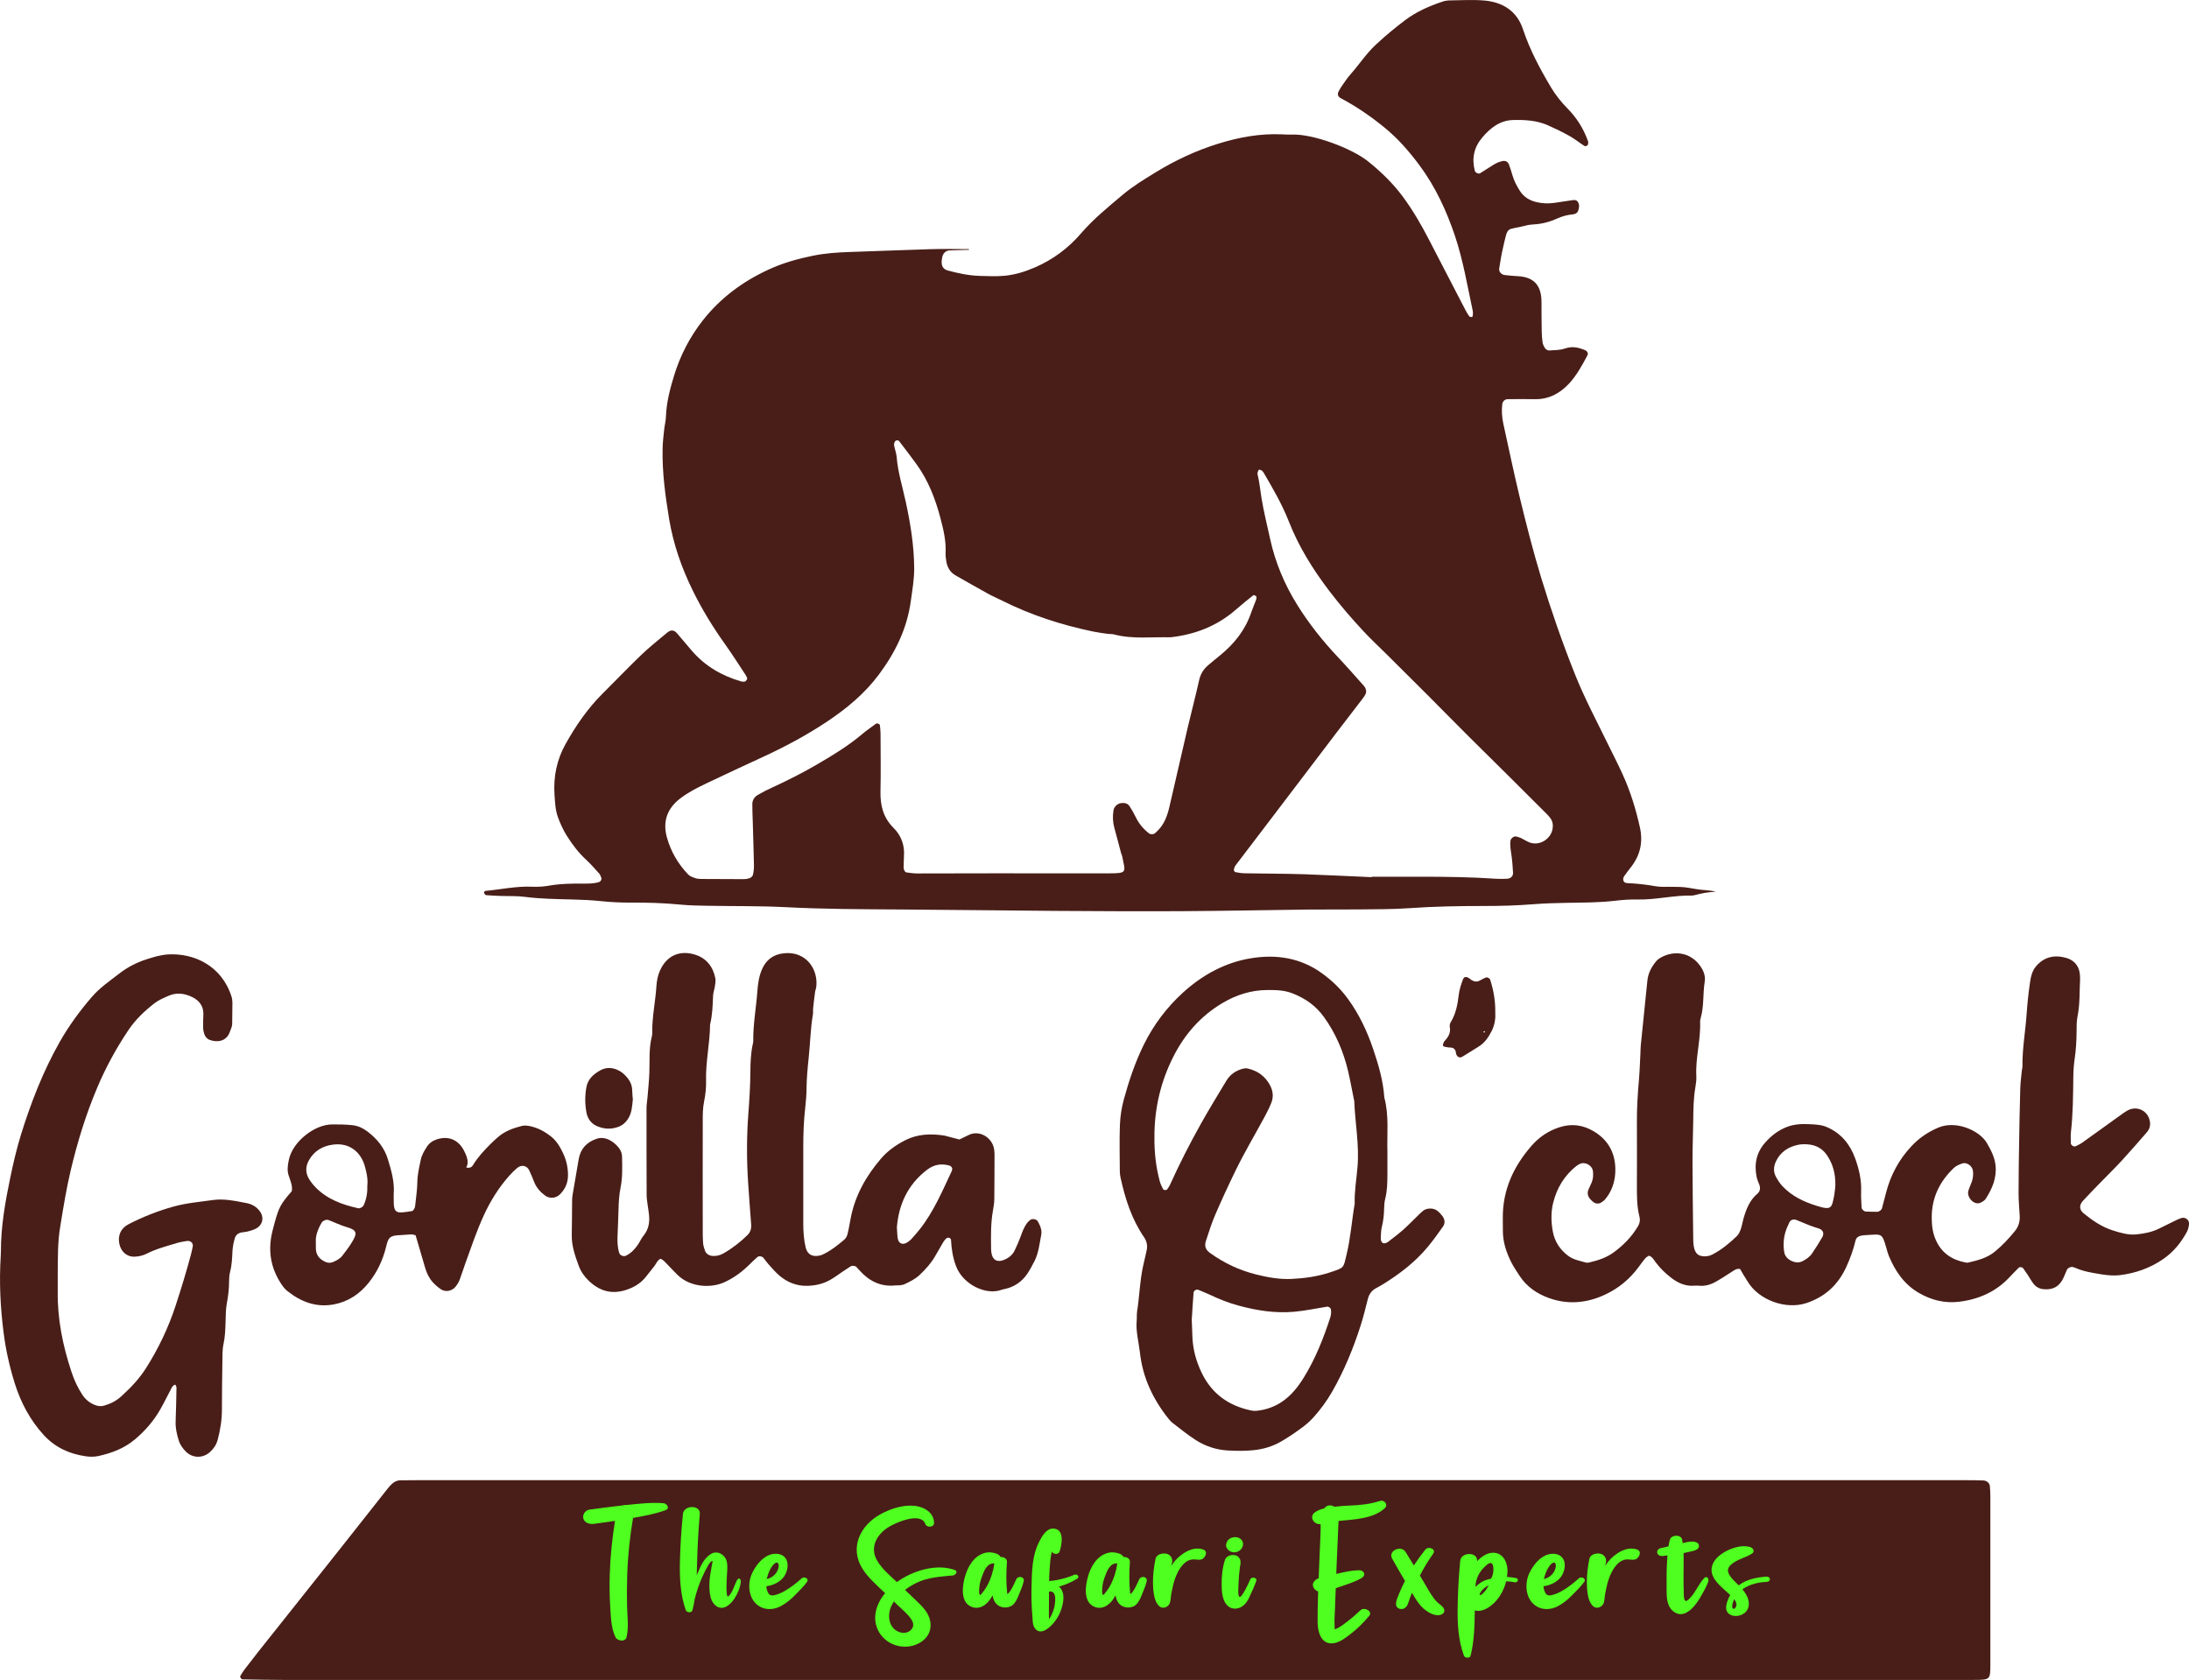 <svg xmlns="http://www.w3.org/2000/svg" id="Layer_1" width="388.24" height="298" viewBox="0 0 388.24 298"><path d="m171.85,44.32c-1.14.03-2.28.05-3.42.1-.71.03-1.18.5-1.33,1.26-.04.19-.06.38-.08.57-.08.93.26,1.51,1.1,1.74,1.84.49,3.71.89,5.62.95,1.43.04,2.87.11,4.29-.01,1.9-.16,3.73-.72,5.49-1.48,3.21-1.38,5.96-3.43,8.21-6.05,2.19-2.55,4.78-4.64,7.32-6.79,1.8-1.53,3.86-2.78,5.89-4.03,3.5-2.14,7.21-3.88,11.15-5.1,3.67-1.14,7.39-1.82,11.25-1.65.57.02,1.14.07,1.71.04,3.87-.16,10.75,2.48,13.56,4.73,2.31,1.85,4.43,3.9,6.2,6.29,1.76,2.38,3.24,4.93,4.6,7.56,2.15,4.14,4.29,8.29,6.44,12.43.22.42.45.84.73,1.22.08.12.33.13.51.15l.12-.24c.02-.28.06-.58,0-.85-.96-4.46-1.7-8.97-3.16-13.32-1.5-4.45-3.45-8.68-6.25-12.46-1.87-2.53-3.92-4.89-6.4-6.88-2.38-1.92-4.88-3.65-7.59-5.07-.52-.27-.65-.73-.4-1.19.14-.25.26-.51.42-.75.55-.78,1.06-1.59,1.69-2.3,1.52-1.71,2.76-3.63,4.44-5.21,1.67-1.57,3.43-3.02,5.25-4.4,2-1.51,4.27-2.5,6.62-3.29.44-.15.93-.22,1.4-.22,2-.02,4.01-.15,6,.02,3.29.28,5.81,1.85,6.89,5.11,1.21,3.65,3,6.99,4.95,10.27.83,1.4,1.84,2.65,2.98,3.81,1.55,1.58,2.73,3.42,3.5,5.5.07.18.15.36.14.54,0,.17-.06.4-.18.5-.11.09-.38.14-.5.07-.88-.57-1.7-1.24-2.61-1.75-1.24-.7-2.53-1.32-3.83-1.9-1.96-.88-4.06-1-6.16-.95-2.39.05-4.09,1.41-5.54,3.13-1.45,1.72-1.87,3.7-1.29,5.89.08.31.66.6.92.43.73-.45,1.44-.91,2.16-1.37.56-.36,1.14-.67,1.82-.8.5-.1.95.09,1.14.59.23.62.44,1.26.62,1.9.29,1.02.77,1.93,1.34,2.82.73,1.12,1.76,1.71,3.01,1.99,1.03.23,2.08.27,3.13.11l2.82-.42c.47-.07,1-.22,1.31.25.33.51.23,1.1.03,1.64-.06.16-.22.31-.37.41-.16.09-.36.14-.54.16-.96.09-1.86.33-2.75.73-1.31.59-2.68.97-4.13,1.05-.47.03-.96.08-1.41.2-3.7.96-3.15-.14-4.11,3.97-.28,1.2-.48,2.43-.67,3.65-.09.58.37,1.1.99,1.17.76.09,1.51.16,2.27.2,2.87.13,4.24,1.61,4.24,4.6,0,1.72.01,3.43.04,5.15.01.67.05,1.34.15,1.99.06.36.22.73.44,1.03.15.21.46.42.69.41.94-.06,1.94-.04,2.81-.34,1.29-.46,2.42-.21,3.59.28.4.17.61.57.43.91-.93,1.78-1.91,3.55-3.26,5.02-1.59,1.72-3.58,2.81-6.04,2.77-1.62-.03-3.24-.02-4.86,0-.49,0-.89.41-.95.89-.13,1.15-.06,2.28.18,3.41.94,4.27,1.83,8.56,2.85,12.81,1.18,4.9,2.42,9.79,3.89,14.62,1.75,5.74,3.72,11.4,5.94,16.98,1.69,4.26,3.84,8.29,5.84,12.39.88,1.8,1.8,3.58,2.63,5.4,1.39,3.04,2.37,6.22,3.09,9.49.57,2.58.05,4.91-1.57,6.99-.41.53-.82,1.05-1.2,1.6-.41.58-.17,1.23.47,1.26,1.71.07,3.41.26,5.1.56.93.17,1.9.07,2.85.1.76.02,1.53,0,2.28.08.95.1,1.88.33,2.82.43.9.1,1.81.12,2.72.35-.65.07-1.31.1-1.95.21-.66.11-1.3.29-1.95.44-.09.02-.19.04-.28.04-3.25-.08-6.43.77-9.68.7-1.33-.03-2.67.06-3.99.22-2.85.34-5.7.32-8.56.37-2,.04-4,.09-5.99.25-2.85.23-5.71.31-8.57.31-4.48,0-8.95.07-13.43.39-2.94.21-5.9.18-8.86.22-2.95.03-5.91,0-8.86.02-7.53.09-15.05.25-22.58.29s-15.06,0-22.58-.05c-9.15-.06-18.3-.2-27.44-.25-6.77-.04-13.53-.06-20.29-.41-4.66-.24-9.34-.16-14-.25-1.52-.03-3.05-.05-4.57-.2-3.04-.3-6.09-.38-9.14-.36-1.72,0-3.42-.09-5.13-.27-1.61-.17-3.23-.24-4.85-.28-2.86-.08-5.71-.1-8.56-.47-1.41-.19-2.85-.11-4.28-.16-.86-.03-1.71-.07-2.56-.14-.13,0-.28-.2-.35-.34-.09-.19.03-.4.26-.42,2.74-.26,5.45-.86,8.23-.74.95.04,1.92,0,2.85-.16,2.08-.38,4.17-.41,6.26-.39.95,0,1.9.02,2.82-.3.22-.07.45-.48.36-.69-.11-.26-.18-.56-.36-.76-.76-.85-1.51-1.72-2.35-2.49-1.35-1.24-2.43-2.68-3.4-4.21-.66-1.05-1.17-2.17-1.6-3.34-.47-1.29-.5-2.61-.6-3.94-.22-3.21.39-6.23,1.98-9.07,1.83-3.26,3.92-6.3,6.58-8.94,2.3-2.28,4.53-4.63,6.87-6.87,1.44-1.38,3.02-2.62,4.55-3.91.65-.55,1.22-.49,1.74.11.87,1.01,1.73,2.03,2.59,3.05,2.37,2.77,5.37,4.51,8.84,5.51.18.05.38.02.56.02.2,0,.54-.46.45-.63-.08-.17-.14-.36-.24-.51-1.21-1.83-2.38-3.68-3.65-5.46-2.16-3.03-4.1-6.19-5.74-9.53-1.99-4.04-3.46-8.25-4.2-12.7-.68-4.14-1.25-8.29-1.16-12.5.02-1.14.16-2.28.28-3.41.08-.76.29-1.51.31-2.26.09-2.5.72-4.92,1.44-7.27,1.09-3.57,2.79-6.87,5.12-9.83,3.13-3.97,7.06-6.88,11.64-8.99,2.53-1.17,5.16-1.91,7.88-2.46,2.16-.44,4.33-.59,6.52-.66,4.76-.15,9.52-.36,14.28-.5,2.28-.07,4.57-.01,6.86-.01v.14Zm7.99,110.6h0c5.62,0,11.24,0,16.87,0,3.33,0,2.88-.2,2.31-3.07-.04-.18-.14-.35-.19-.54-.39-1.47-.77-2.94-1.18-4.41-.29-1.03-.33-2.06-.17-3.11.1-.65.65-1.22,1.32-1.32.6-.09,1.17,0,1.53.53.41.63.8,1.3,1.12,1.98.55,1.14,1.34,2.07,2.33,2.85.26.21.82.2,1.06-.02.14-.13.28-.26.42-.39,1.22-1.17,1.77-2.68,2.14-4.28,1.07-4.63,2.13-9.27,3.21-13.9.67-2.87,1.43-5.71,2.07-8.59.24-1.08.76-1.93,1.58-2.63.72-.62,1.46-1.22,2.2-1.82,2.48-2.04,4.41-4.47,5.45-7.54.24-.72.55-1.42.82-2.13.07-.17.11-.36.13-.55l-.08-.24c-.15-.08-.41-.22-.48-.16-1.04.83-2.08,1.66-3.08,2.54-3.34,2.93-7.27,4.45-11.65,4.93-3.32-.09-6.67.36-9.95-.5-.36-.1-.76-.06-1.14-.11-.85-.12-1.7-.23-2.54-.4-5.62-1.16-11.04-2.91-16.18-5.48-.85-.43-1.73-.8-2.56-1.26-1.92-1.06-3.82-2.14-5.72-3.23-.98-.56-1.49-1.45-1.65-2.54-.07-.47-.15-.95-.12-1.42.11-2.12-.38-4.17-.91-6.18-.9-3.42-2.16-6.71-4.26-9.6-1-1.39-2.05-2.74-3.09-4.1-.08-.11-.36-.14-.51-.09-.14.05-.27.24-.32.39-.06.17-.07.38-.03.56.13.65.38,1.29.44,1.94.22,2.77,1.06,5.41,1.64,8.1.82,3.82,1.44,7.67,1.47,11.6.02,2.02-.34,3.98-.61,5.96-.67,4.85-2.75,9.07-5.64,12.95-2.53,3.41-5.76,6.07-9.26,8.4-3.57,2.38-7.35,4.4-11.25,6.2-3.37,1.55-6.74,3.13-10.09,4.72-1.63.78-3.24,1.59-4.69,2.71-2.29,1.78-3.08,4.07-2.33,6.83.69,2.52,1.98,4.74,3.79,6.63.31.32.81.49,1.24.64.35.12.75.15,1.13.15,2.48.02,4.95.03,7.43.03.37,0,.77-.05,1.12-.19.23-.09.5-.34.56-.57.13-.55.19-1.13.18-1.69-.05-2.57-.14-5.14-.21-7.71-.03-1.05-.09-2.09-.08-3.14,0-.72.38-1.29.98-1.64.82-.48,1.67-.92,2.54-1.31,2.77-1.27,5.49-2.65,8.12-4.19,2.72-1.59,5.4-3.22,7.81-5.26.79-.67,1.66-1.26,2.5-1.88.19-.14.66.06.68.28.04.47.11.95.11,1.42.01,3.43.07,6.86-.01,10.29-.05,2.49.47,4.66,2.32,6.5,1.32,1.31,1.98,3.01,1.85,4.94-.04.66-.05,1.33-.06,2,0,.19.02.39.09.56.08.16.23.37.38.39.65.1,1.32.19,1.98.19,5.69-.02,11.4-.03,17.12-.03Zm63.45.68v-.08h8.86c4.38,0,8.76.06,13.13.36.66.05,1.33.03,2,0,.65-.02,1.11-.46,1.07-1.08-.06-1.04-.13-2.09-.28-3.12-.12-.85-.29-1.68-.17-2.55.06-.44.63-.86,1.05-.74.27.08.55.15.81.27.51.24.99.58,1.52.78,1.75.66,3.79-.57,4.09-2.45.11-.68.01-1.33-.43-1.9-.17-.22-.36-.45-.56-.65-2.22-2.22-4.44-4.44-6.67-6.65-2.43-2.41-4.87-4.81-7.3-7.23-2.36-2.35-4.69-4.73-7.04-7.09-2.42-2.42-4.85-4.84-7.28-7.25-1.42-1.41-2.89-2.77-4.25-4.23-2.14-2.3-4.19-4.68-6.09-7.18-2.9-3.81-5.41-7.84-7.16-12.3-1.19-3.03-2.81-5.82-4.44-8.61-.09-.16-.21-.33-.36-.43-.14-.1-.38-.19-.5-.13-.13.06-.18.31-.24.48l-.02.28c.35,1.38.47,2.8.7,4.2.4,2.44,1,4.84,1.53,7.26.92,4.23,2.58,8.17,4.87,11.82,2.07,3.31,4.5,6.37,7.19,9.21,1.5,1.59,2.94,3.24,4.4,4.87.19.21.39.44.48.7.09.25.14.58.05.82-.12.35-.36.67-.59.97-1.5,1.97-3.02,3.92-4.52,5.89-3.8,5-7.6,10-11.4,15-2.19,2.88-4.39,5.75-6.57,8.63-.17.22-.28.5-.33.77-.02.14.12.43.24.46.55.11,1.12.2,1.68.21,3.52.07,7.05.06,10.57.17,3.97.14,7.96.35,11.96.52Z" fill="#491e18" stroke-width="0"></path><path d="m197.38,298H50.43c-2.47,0-4.95-.06-7.42-.1-.22,0-.49-.42-.39-.59.23-.38.45-.77.72-1.12.81-1.07,1.64-2.13,2.47-3.19,4.7-5.92,9.4-11.83,14.1-17.74,2.96-3.73,5.9-7.48,8.86-11.22.22-.28.46-.55.73-.8.41-.38.89-.64,1.51-.65.95,0,1.91-.02,2.86-.02h275.03c.95,0,1.91.01,2.86.05.61.02,1.11.46,1.16.97.05.61.09,1.22.09,1.82.01,9.93.01,19.85,0,29.78,0,2.79-.02,2.8-2.95,2.81-2.67.01-5.34,0-8.01,0-48.23,0-96.45,0-144.67,0h0Z" fill="#491e18" stroke-width="0"></path><path d="m308.61,225.1c-.46-.09-.79.08-1.11.28-1.04.66-2.07,1.35-3.14,1.96-.92.53-1.92.84-3.01.73-.28-.03-.57-.02-.86,0-1.62.12-2.96-.51-4.2-1.49-.98-.77-1.86-1.63-2.61-2.62-.34-.44-.58-.99-1.21-1.22-.21.14-.49.26-.66.46-.43.51-.81,1.06-1.21,1.59-1.56,2.11-3.54,3.75-5.9,4.85-3.23,1.52-6.62,1.84-10,.61-2.08-.75-3.91-1.98-5.16-3.89-.52-.8-1.06-1.59-1.49-2.43-.91-1.8-1.53-3.69-1.5-5.74.01-.67,0-1.33-.01-2-.08-5.03,1.88-9.27,5.12-12.97,1.33-1.52,2.95-2.62,4.94-3.26,2.17-.7,4.15-.4,6.03.7,2.83,1.66,4.04,4.28,3.85,7.45-.1,1.69-.68,3.36-1.85,4.7-.18.21-.44.36-.67.52-.37.25-.96.22-1.34-.08-.22-.17-.44-.37-.62-.59-.39-.47-.51-1.03-.29-1.6.17-.44.41-.86.59-1.3.26-.63.3-1.29.23-1.97-.11-1.07-1.43-1.8-2.37-1.3-.17.09-.34.17-.49.29-2.21,1.69-3.56,3.98-4.21,6.63-.41,1.67-.36,3.42-.04,5.11.33,1.73,1.26,3.16,2.7,4.24.95.72,2.09.89,3.17,1.21.17.05.38.02.57-.02,1.49-.35,2.95-.81,4.21-1.7,1.8-1.28,3.33-2.84,4.46-4.76.3-.52.4-1.08.25-1.65-.49-1.87-.46-3.77-.46-5.68.01-3.62.02-7.24,0-10.86-.02-2.58.13-5.14.36-7.7.14-1.61.18-3.23.27-4.85.02-.48.02-.95.07-1.43.38-3.79.78-7.58,1.16-11.37.13-1.28.69-2.36,1.48-3.34.23-.29.54-.55.87-.73,2.33-1.34,5.32-1.01,7.07,1.54.55.8.91,1.72.75,2.7-.35,2.16-.1,4.39-.73,6.52-.05.18-.09.38-.09.56.14,3.25-.84,6.42-.67,9.68.04.66-.06,1.34-.17,1.99-.34,1.98-.36,3.98-.38,5.98-.03,2.48-.14,4.95-.13,7.43.01,4.48.08,8.95.13,13.43.01.76.03,1.53.36,2.24.21.46.58.75,1.08.85.68.13,1.34.06,1.95-.26,1.62-.84,3.02-1.99,4.33-3.25.33-.32.55-.78.7-1.22.22-.62.32-1.29.5-1.93.48-1.66,1.09-3.24,2.48-4.41.47-.39.54-.98.32-1.58-.17-.45-.37-.89-.47-1.35-.47-2.28-.06-4.35,1.52-6.13,1.09-1.23,2.36-2.21,3.92-2.79,1.27-.48,2.62-.53,3.94-.46,1.03.05,2.07.08,3.07.51,2.54,1.1,4.11,3.05,5.02,5.55.68,1.88,1.14,3.83,1.06,5.87-.04.95.04,1.9.08,2.85.01.32.42.7.77.72.66.03,1.33.04,1.99.04.35,0,.78-.33.86-.63.25-.92.49-1.84.72-2.76.8-3.1,2.27-5.85,4.45-8.19,1.37-1.48,2.98-2.59,4.88-3.38,3.06-1.27,7.24.49,8.57,2.79.72,1.26,1.37,2.5,1.52,3.96.23,2.2-.59,4.11-1.74,5.9-.19.3-.56.52-.89.68-.24.12-.57.16-.82.1-.94-.24-1.63-1.36-1.37-2.21.16-.54.42-1.06.61-1.6.22-.64.29-1.29.19-1.97-.12-.84-1.11-1.55-1.9-1.26-.53.19-1.09.42-1.49.8-2.52,2.41-3.94,5.31-3.91,8.87.01,1.35.16,2.63.72,3.89,1.02,2.31,2.82,3.51,5.21,3.99.18.04.39.07.57.02,1.67-.39,3.33-.81,4.7-1.94,1.33-1.09,2.5-2.34,3.58-3.68.62-.77.88-1.67.82-2.67-.07-1.33-.2-2.66-.2-3.99,0-3.05.05-6.1.1-9.14.05-3.14.11-6.29.2-9.43.03-1.04.17-2.08.27-3.13.03-.28.12-.57.12-.85-.04-3.15.54-6.26.75-9.39.13-1.9.34-3.79.62-5.68.14-.92.38-1.86,1.02-2.63,1.48-1.76,3.39-2.1,5.44-1.49,1.21.36,2.13,1.27,2.32,2.65.05.38.09.76.07,1.14-.12,2.18-.01,4.38-.45,6.55-.19.92-.16,1.89-.17,2.84-.02,1.53-.1,3.04-.32,4.56-.17,1.13-.25,2.27-.26,3.41-.04,3.24-.05,6.48-.42,9.7-.07.66-.03,1.33-.02,2,0,.35.53.69.84.55.42-.2.85-.41,1.23-.68,2.33-1.66,4.64-3.33,6.96-5,.31-.22.62-.44.95-.63,1.73-1.02,3.8.01,4.06,2.02.09.71-.13,1.32-.59,1.84-1.44,1.65-2.87,3.31-4.35,4.92-1.22,1.33-2.52,2.59-3.78,3.89-1.06,1.09-2.13,2.18-3.16,3.3-.72.78-.66,1.61.11,2.23,1.56,1.27,3.21,2.41,5.14,3.02,1.36.43,2.75.86,4.19.72,1.42-.14,2.83-.41,4.13-1.07.93-.47,1.87-.93,2.82-1.39.34-.17.69-.33,1.05-.44.38-.12.75-.04,1.05.24.32.29.35.68.29,1.05s-.15.76-.32,1.09c-1.05,1.96-2.4,3.63-4.26,4.91-2.33,1.6-4.91,2.5-7.68,2.84-1.02.12-2.1.03-3.13-.13-1.59-.26-3.21-.49-4.71-1.15-.17-.08-.36-.12-.54-.18-.27-.07-.85.19-.97.46-.24.52-.43,1.05-.68,1.57-.72,1.47-1.83,2.07-3.48,1.92-.7-.06-1.3-.37-1.73-.89-.42-.51-.72-1.11-1.09-1.66-.26-.39-.53-.78-.81-1.17-.14-.2-.62-.26-.77-.1-.53.54-1.08,1.07-1.59,1.63-2.44,2.65-5.54,4-9.04,4.42-2.53.3-4.91-.3-7.12-1.59-2.6-1.51-4.16-3.84-5.29-6.52-.18-.44-.3-.9-.43-1.36-.8-2.82-.8-2.5-3.59-2.36-.28.01-.57.04-.85.09-.5.09-.92.36-1.04.86-.4,1.68-.98,3.28-1.71,4.84-1.45,3.08-3.73,5.18-7.01,6.27-3.64,1.21-8.48-.51-10.47-3.9-.47-.71-.89-1.45-1.3-2.15Zm16.91-14.85c.03-2.13-.47-3.84-1.52-5.37-.74-1.08-1.8-1.69-3.08-1.85-.65-.08-1.34-.09-1.98.04-1.76.36-3.17,1.27-3.96,2.95-.42.9-.49,1.85.01,2.75.32.57.68,1.15,1.13,1.63,1.67,1.78,3.77,2.78,6.09,3.5,2.68.84,2.66.4,3.12-1.94.11-.65.15-1.32.19-1.71Zm-9.18,10.81c.01.07.02.64.14,1.19.26,1.24,2.04,2.06,3.15,1.5.69-.34,1.32-.76,1.75-1.4.63-.94,1.25-1.89,1.81-2.87.4-.7.13-1.32-.61-1.56-.54-.18-1.08-.33-1.61-.54-.79-.31-1.57-.66-2.36-.97-.48-.2-1.03-.03-1.23.39-.57,1.18-1.09,2.39-1.04,4.26Z" fill="#491e18" stroke-width="0"></path><path d="m170.17,202.13c.64-.31,1.15-.56,1.67-.81,1.9-.93,4.2.5,4.48,2.59.04.28.07.57.07.85-.01,2.67-.01,5.33-.04,8-.01.66-.13,1.33-.24,1.98-.41,2.27-.36,4.55-.33,6.84,0,.19.03.38.05.57.14,1.32,1,1.83,2.19,1.36.83-.33,1.51-.84,1.91-1.63.42-.85.8-1.73,1.12-2.62.29-.81.59-1.61,1.11-2.31.16-.22.39-.4.61-.58.32-.25,1.08-.09,1.28.26.43.76.79,1.57.62,2.44-.31,1.58-.46,3.21-1.21,4.67-.39.76-.79,1.52-1.27,2.23-.95,1.39-2.26,2.29-3.91,2.67-.19.04-.38.06-.56.13-2.83,1.1-6.92-.93-8.14-4.13-.59-1.54-.83-3.11-.91-4.73-.01-.13-.21-.31-.35-.35-.16-.03-.39.04-.51.14-.21.19-.38.42-.53.67-.49.82-.95,1.65-1.43,2.47-.72,1.25-1.67,2.3-2.71,3.29-.78.74-1.71,1.2-2.66,1.65-.25.12-.54.17-.83.21-.28.04-.57,0-.86.03-2.58.27-4.62-.76-6.31-2.63-.19-.21-.37-.43-.57-.63-.23-.24-.76-.3-1.06-.11-.48.3-.95.63-1.42.94-.71.48-1.4.99-2.14,1.42-1.25.72-2.6,1.04-4.08,1.08-1.93.05-3.55-.61-4.97-1.81-.72-.61-1.33-1.35-1.97-2.05-.32-.35-.58-.75-.88-1.12-.22-.27-.79-.35-1.04-.13-.43.37-.85.76-1.25,1.16-1.35,1.37-2.84,2.5-4.61,3.31-2.34,1.07-5.98.95-8.27-1.25-.82-.79-1.58-1.65-2.39-2.46-.19-.19-.45-.32-.65-.46-.62.28-.77.88-1.12,1.31-.54.66-1.04,1.35-1.59,2.01-.94,1.14-2.15,1.82-3.56,2.26-2.55.79-4.68.09-6.53-1.71-.76-.74-1.37-1.61-1.73-2.6-.66-1.79-1.29-3.58-1.24-5.54.05-2,.03-4,.06-6,0-.38.03-.76.1-1.14.35-2.06.72-4.12,1.06-6.19.31-1.88,1.41-3.07,3.18-3.67.76-.26,1.5-.16,2.22.18.61.3,1.12.72,1.56,1.22.46.52.73,1.11.74,1.81.03,1.81.1,3.62-.26,5.41-.26,1.32-.34,2.64-.37,3.98-.04,1.52-.11,3.04-.17,4.57-.04,1.05-.02,2.09.31,3.11.13.41.76.66,1.17.46.89-.43,1.54-1.11,2.09-1.9.38-.54.64-1.18,1.06-1.69.92-1.12,1.09-2.4.94-3.77-.06-.57-.17-1.13-.24-1.69-.07-.57-.17-1.13-.17-1.7-.02-5.14-.03-10.29-.02-15.43,0-.66.13-1.32.18-1.99.11-1.42.27-2.84.32-4.27.08-2.18-.11-4.38.46-6.53.05-.18.05-.38.05-.57-.04-2.77.56-5.49.74-8.24.06-.94.24-1.92.62-2.77,1.26-2.85,3.71-3.69,6.35-2.82,1.93.63,3.11,2.16,3.49,4.19.08.45-.02.94-.09,1.41-.08.56-.3,1.11-.32,1.67-.06,1.71-.12,3.42-.53,5.1-.03,3.33-.8,6.62-.71,9.96.03,1.23-.1,2.45-.35,3.68-.25,1.2-.24,2.46-.24,3.7-.02,6.38,0,12.76,0,19.15,0,.76,0,1.53.06,2.28.04.47.2.93.35,1.37.17.52.76.87,1.34.9.69.04,1.33-.11,1.92-.45,1.58-.9,3.01-2.01,4.3-3.29.5-.5.67-1.12.62-1.83-.19-2.47-.38-4.94-.54-7.41-.27-4.09-.27-8.19.04-12.28.19-2.47.34-4.94.36-7.42.01-1.62.07-3.24.41-4.83.04-.19.1-.38.1-.56-.05-2.96.51-5.87.72-8.81.1-1.34.27-2.65.8-3.9.73-1.73,2.02-2.71,3.9-2.91,4.01-.43,6.18,2.94,5.74,6.06-.04.28-.17.55-.2.83-.13.94-.24,1.89-.34,2.83-.04.38.02.77-.04,1.14-.44,2.54-.47,5.11-.75,7.67-.19,1.8-.36,3.6-.38,5.41-.01,1.14-.1,2.28-.23,3.42-.26,2.28-.35,4.56-.35,6.84.01,4.57,0,9.15,0,13.72,0,1.43.09,2.86.42,4.25.31,1.28,1.2,1.77,2.63,1.42.27-.07.53-.21.78-.34,1.28-.65,2.39-1.56,3.48-2.48.27-.23.45-.62.54-.97.23-.92.38-1.86.56-2.8.77-4.04,2.73-7.48,5.36-10.56,1.18-1.38,2.68-2.44,4.3-3.27,2.22-1.13,4.58-1.2,6.97-.83.82.2,1.64.45,2.65.69Zm-11.1,15.57c.07.9.06,1.47.16,2.02.17.91.92,1.18,1.72.64.23-.16.47-.32.66-.53.51-.56,1.01-1.13,1.48-1.72,2.5-3.15,4.04-6.83,5.73-10.42.04-.08.03-.19.06-.28.06-.21-.2-.57-.44-.64-1.46-.42-2.78-.21-4.01.73-3.49,2.66-5.04,6.26-5.36,10.2Z" fill="#491e18" stroke-width="0"></path><path d="m246.07,204.35v4c0,1.43-.03,2.85-.38,4.26-.14.55-.19,1.13-.2,1.7-.02,1.15-.14,2.27-.42,3.39-.14.54-.13,1.13-.17,1.7-.02.37-.04.75.28,1.04.2.18.65.14,1.05-.18.9-.7,1.82-1.38,2.67-2.14.92-.82,1.78-1.72,2.67-2.58.27-.26.54-.54.84-.77.61-.48,1.75-.53,2.43-.05.38.27.71.63.99,1,.43.58.52,1.26.09,1.87-.88,1.24-1.76,2.48-2.73,3.64-2.22,2.66-4.93,4.74-7.86,6.55-.41.25-.82.49-1.24.71-.81.42-1.27,1.08-1.5,1.97-.39,1.57-.78,3.14-1.27,4.68-1.31,4.08-2.93,8.03-5.07,11.76-.95,1.66-2.09,3.19-3.36,4.6-.63.7-1.38,1.32-2.14,1.87-1.15.84-2.33,1.65-3.57,2.36-1.5.86-3.14,1.35-4.87,1.52-1.52.15-3.04.14-4.56.05-2.05-.12-3.94-.75-5.64-1.83-1.44-.91-2.77-2.01-4.13-3.05-.3-.23-.55-.52-.79-.82-2.72-3.43-4.52-7.25-5.01-11.64-.21-1.89-.75-3.74-.58-5.66.05-.57-.01-1.15.08-1.71.42-2.63.47-5.31,1.04-7.92.2-.93.41-1.85.63-2.77.21-.88.07-1.68-.45-2.44-2.19-3.2-3.34-6.81-4.16-10.55-.08-.37-.13-.75-.13-1.13-.01-2.76-.09-5.52.02-8.28.06-1.51.3-3.04.7-4.5.9-3.3,2-6.55,3.51-9.64,1.74-3.54,4.08-6.65,6.99-9.3,3.45-3.13,7.47-5.34,12.08-6.08,4.43-.72,8.72-.09,12.51,2.64,1.79,1.29,3.34,2.77,4.65,4.57,1.99,2.73,3.4,5.73,4.47,8.89.94,2.79,1.79,5.63,1.98,8.6.86,3.19.46,6.44.55,9.67Zm-41.32-2.63c-.03,2.68.26,5.32.97,7.91.12.45.36.87.56,1.3.1.21.61.24.73.05.15-.24.34-.46.46-.72,1.68-3.73,3.54-7.38,5.54-10.95,1.44-2.57,2.99-5.09,4.51-7.62.67-1.11,1.69-1.79,2.93-2.12.27-.07.58-.09.84-.03,1.77.4,3.12,1.38,3.97,2.99.51.97.64,2.01.24,3.04-.31.8-.69,1.57-1.09,2.32-1.75,3.27-3.67,6.46-5.29,9.8-1.25,2.57-2.45,5.16-3.58,7.78-.64,1.48-1.12,3.03-1.63,4.57-.29.86-.22,1.55.7,2.22,2.5,1.81,5.25,3.09,8.23,3.83,2.03.5,4.1.88,6.21.78,2.29-.11,4.56-.42,6.74-1.13,2.73-.9,2.45-.77,3.04-3.21.72-2.96.92-6.01,1.44-9.01-.07-2.2.32-4.35.5-6.53.33-3.91-.43-7.78-.58-11.67,0-.09-.04-.19-.06-.28-.34-1.68-.64-3.36-1.03-5.03-.82-3.46-2.18-6.67-4.27-9.58-1.44-2.02-3.32-3.33-5.6-4.22-1.47-.58-2.97-.6-4.49-.59-2.83.02-5.45.85-7.86,2.27-3.87,2.28-6.75,5.54-8.77,9.54-2.26,4.46-3.38,9.25-3.36,14.29Zm6.62,32.38c.03.82.07,1.86.11,2.91.07,2.32.67,4.5,1.68,6.57,1.79,3.68,4.78,5.8,8.74,6.62.37.08.76.09,1.13.04,1.53-.18,2.94-.67,4.24-1.52,1.72-1.12,2.93-2.68,3.99-4.39,2.06-3.34,3.48-6.95,4.69-10.67.09-.27.12-.56.14-.84.01-.18-.03-.37-.05-.56-.02-.22-.4-.51-.62-.48-1.96.31-3.92.74-5.89.91-3.34.3-6.62-.21-9.85-1.09-1.75-.47-3.42-1.13-5.06-1.91-.68-.32-1.39-.6-2.09-.89-.35-.14-.82.15-.84.52-.12,1.53-.21,3.04-.32,4.78Z" fill="#491e18" stroke-width="0"></path><path d="m10.24,225.81c0,1.37,0,2.32,0,3.27-.07,4.91.9,9.63,2.43,14.26.48,1.45,1.11,2.83,1.96,4.11.55.83,1.27,1.4,2.18,1.77.55.22,1.1.29,1.67.12,1.11-.32,2.12-.83,2.99-1.61,1.63-1.48,3.14-3.04,4.34-4.9,2.27-3.55,4.06-7.3,5.37-11.32.98-2.99,1.89-5.99,2.7-9.02.12-.46.22-.93.31-1.39.11-.6-.41-1.07-1.07-.96-.56.1-1.13.18-1.68.34-1.82.56-3.67,1.02-5.38,1.89-.69.35-1.42.52-2.2.55-1.42.05-2.37-.95-2.66-2.14-.38-1.55.2-2.89,1.59-3.61,2.54-1.31,5.19-2.36,7.96-3.13,2.3-.64,4.67-.84,7.02-1.17,2-.28,3.98.17,5.94.54.94.18,1.78.64,2.38,1.46.81,1.12.5,2.49-.77,3.11-.42.2-.88.34-1.34.46-.37.1-.75.11-1.13.18-.62.11-1.06.48-1.22,1.07-.2.73-.36,1.48-.4,2.23-.06,1.24-.1,2.47-.42,3.68-.14.55-.18,1.13-.18,1.7,0,1.34-.16,2.65-.41,3.97-.19,1.02-.18,2.08-.21,3.13-.05,1.33-.07,2.64-.36,3.97-.24,1.1-.19,2.27-.21,3.41-.05,2.76-.07,5.52-.08,8.29,0,1.82-.29,3.6-.76,5.36-.23.86-.7,1.55-1.35,2.14-1.29,1.17-3.15,1.12-4.35-.14-.52-.55-.97-1.16-1.2-1.92-.34-1.1-.6-2.19-.55-3.36.08-2,.11-4,.15-6,0-.16-.1-.34-.18-.49-.07-.13-.49.16-.65.47-.66,1.26-1.29,2.55-1.99,3.79-1.18,2.09-2.72,3.88-4.57,5.43-1.88,1.58-4.09,2.41-6.43,2.93-.73.16-1.53.16-2.27.05-2.91-.42-5.44-1.57-7.47-3.79-2.43-2.66-4.05-5.75-5.12-9.14-.91-2.91-1.58-5.87-1.97-8.91-.59-4.55-.81-9.1-.52-13.67.02-.29.03-.57.03-.86,0-4.41.76-8.71,1.65-13,.54-2.61,1.14-5.2,1.93-7.75,1.76-5.65,3.89-11.14,6.81-16.31,1.65-2.91,3.61-5.6,5.8-8.12,1.39-1.59,3.12-2.78,4.78-4.06,1.45-1.13,3.05-1.96,4.77-2.52,1.26-.41,2.57-.81,3.88-.89,4.52-.28,9.48,1.92,11.26,7.41.12.36.18.75.18,1.12,0,1.24-.03,2.48-.04,3.71,0,.59-.27,1.09-.47,1.63-.59,1.54-2.2,1.81-3.59,1.26-.46-.19-.75-.59-.9-1.05-.12-.36-.19-.74-.19-1.12-.02-.76,0-1.52.04-2.28.05-1.53-.74-2.53-2.04-3.15-1.34-.64-2.75-.81-4.15-.19-.87.39-1.77.76-2.51,1.34-1.73,1.35-3.33,2.86-4.56,4.69-2.18,3.24-4.05,6.66-5.57,10.27-2.01,4.75-3.51,9.64-4.7,14.66-.77,3.24-1.29,6.51-1.83,9.8-.51,2.94-.44,5.87-.47,8.4Z" fill="#491e18" stroke-width="0"></path><path d="m82.65,207.08c.51.16.97.06,1.24-.4.84-1.4,1.95-2.58,3.09-3.73.4-.41.83-.78,1.26-1.17,1.24-1.12,2.77-1.66,4.34-2.06.44-.11.95-.05,1.41.04,1.42.3,2.67.98,3.8,1.89.99.8,1.6,1.9,2.12,3.01.56,1.21.84,2.51.83,3.88-.02,1.33-.51,2.4-1.42,3.32-.7.71-1.81.81-2.61.24-.87-.63-1.55-1.39-1.96-2.4-.28-.71-.56-1.42-.89-2.1-.42-.87-1.39-1.05-2.15-.4-.51.43-.98.9-1.42,1.4-1.84,2.08-3.3,4.42-4.46,6.94-1.28,2.77-2.24,5.66-3.28,8.52-.36.98-.66,1.99-1.03,2.97-.17.43-.43.85-.72,1.21-.62.78-1.76,1.01-2.57.48-.55-.36-1.06-.81-1.5-1.3-.64-.72-1.05-1.58-1.32-2.51-.56-1.91-1.12-3.82-1.7-5.79-.22-.05-.5-.16-.77-.15-.67.02-1.33.1-1.99.13-1.89.06-2.09.48-2.48,2.1-.57,2.33-1.58,4.49-3.1,6.37-1.61,1.99-3.64,3.35-6.18,3.82-3.12.58-5.82-.46-8.23-2.38-.44-.35-.8-.82-1.11-1.3-1.88-2.86-2.36-5.97-1.54-9.28.11-.46.24-.92.36-1.38.8-2.92,1.08-3.44,3.09-5.76.15-.93-.24-1.81-.54-2.7-.33-.95-.2-1.84,0-2.8.66-3.31,4.61-6.31,7.63-6.33,1.24-.01,2.47,0,3.7.14.96.11,1.84.52,2.6,1.1,1.71,1.29,3.03,2.89,3.66,4.98.61,2,1.19,4.01,1.02,6.15-.02.28,0,.57,0,.86-.03,2.66.41,2.59,3.24,2.14.15-.02.29-.22.39-.38.09-.16.16-.35.17-.53.15-1.42.37-2.84.39-4.26.02-1.35.34-2.63.61-3.94.18-.87.63-1.59,1.09-2.31.43-.67,1.06-1.08,1.81-1.32,2.04-.64,3.78.1,4.77,2.03.22.42.42.86.54,1.32.14.55.18,1.13-.16,1.66.06.2.11.4.17.59-.08-.2-.14-.4-.19-.61Zm-17.49,3.13c.1-1.16-.15-2.25-.46-3.36-.71-2.52-2.75-4.16-5.55-3.82-1.88.22-3.42,1.1-4.37,2.81-.6,1.07-.62,2.19,0,3.25.34.56.76,1.09,1.22,1.56,2.08,2.11,4.74,3.06,7.55,3.68.3.07.81-.23.94-.52.54-1.14.7-2.35.66-3.6Zm-9.14,10.09c0,.54,0,.73,0,.92-.06,1.3.57,2.14,1.73,2.64.46.2.91.19,1.37-.01.61-.27,1.2-.58,1.61-1.12.57-.75,1.15-1.49,1.64-2.29,1.02-1.67,1.05-2.22-.95-2.79-1.08-.31-2.1-.83-3.15-1.23-.39-.15-1.03.12-1.23.48-.68,1.16-1.11,2.39-1.02,3.4Z" fill="#491e18" stroke-width="0"></path><path d="m265.2,179.54c.07,1.01-.06,2.22-.64,3.36-.57,1.11-1.25,2.12-2.35,2.78-.97.59-1.91,1.22-2.89,1.79-.41.24-.9.05-1.07-.55-.03-.09-.03-.19-.04-.28-.11-.53-.42-.8-.98-.82-.37,0-.74-.08-1.09-.16-.21-.05-.27-.25-.19-.47.07-.17.12-.37.24-.5.67-.72,1.16-1.48.94-2.54-.05-.25.03-.59.16-.81.92-1.49,1.23-3.16,1.43-4.85.11-.95.41-1.84.74-2.73.19-.51.54-.59,1.11-.23.16.1.29.25.45.34.43.26.89.33,1.35.11.43-.2.82-.48,1.26-.6.18-.05.6.19.66.38.65,2.02.93,3.88.91,5.78Zm-1.81,3.43l-.18-.06c-.17.16-.13.26.09.24l.09-.18Z" fill="#491e18" stroke-width="0"></path><path d="m112.24,195c-.13,1.32-.19,2.43-.84,3.45-.43.68-.98,1.16-1.7,1.43-1.3.49-2.61.42-3.87-.14-1.01-.45-1.62-1.33-1.82-2.4-.28-1.5-.28-3.02,0-4.52.26-1.4,1.25-2.28,2.45-2.95,1.62-.9,3.28-.18,4.19.66.85.79,1.48,1.71,1.48,2.96,0,.56.08,1.13.11,1.51Z" fill="#491e18" stroke-width="0"></path><path d="m180.25,280.14c-.34.73-.66,1.48-1.12,2.16-.02.03-.47.63-.49.39-.2-1.86-.19-3.76-.05-5.62.04-.59-.57-.91-1.16-.89-.12-.28-.41-.48-.73-.59-.7-.24-1.4-.31-2.13-.09-1.9.56-2.92,2.45-3.4,4.1-.47,1.61-.94,4.59,1.15,5.44.83.34,1.68.14,2.37-.37.6-.44,1.01-1.05,1.35-1.68.16.94.58,1.81,1.66,2.09.66.17,1.5.03,1.99-.44.55-.53.84-1.31,1.11-1.98.29-.73.61-1.43.77-2.2.17-.79-1.01-.99-1.32-.32Zm-4.08-1.76c-.11.36-.19.72-.3,1.07-.31.95-.75,1.92-1.36,2.74-.5.67-.6.75-.68.73-.29-.08-.13-1.34-.11-1.55.06-.52.19-1.05.45-1.74.33-.89.85-2.36,2.14-2.3h.05c-.07.34-.13.69-.19,1.05Z" fill="#4eff1f" stroke-width="0"></path><path d="m169.33,278.49c-3.3-1.17-7.5.15-10.26,2.15-1.39-1.32-3.11-2.69-3.81-4.46-.83-2.09.46-4.14,2.35-5.3,1.3-.8,5.7-2.75,6.51-.53.25.69,1.53.6,1.54-.17.02-1.8-1.7-2.89-3.49-3.07-2.02-.2-4.26.54-5.98,1.48-3.72,2.04-5.49,5.99-3.27,9.61,1.02,1.66,2.6,3.01,4.02,4.37l.04.04c-.88,1.07-1.52,2.29-1.71,3.64-.28,2.01.63,4.03,2.52,5.13,1.84,1.06,4.24.96,5.9-.35,1.73-1.36,1.69-3.55.53-5.22-.59-.85-1.4-1.57-2.16-2.3-.52-.49-1.04-.99-1.55-1.48.65-.5,1.37-.93,2.1-1.28,2.07-.99,4.16-1.05,6.42-1.29.47-.07.94-.74.3-.97Zm-7.8,8.62c.44.62.66,1.29.13,1.92-.51.61-1.34.76-2.11.5-1.97-.68-2.19-2.99-1.5-4.56.14-.31.31-.6.49-.88l.78.75c.76.72,1.61,1.42,2.21,2.27Z" fill="#4eff1f" stroke-width="0"></path><path d="m142.21,279.96c-.95.85-1.96,1.66-3.1,2.3-.54.3-1.08.54-1.7.69-.33.08-.57.09-.8-.01-.31-.15-.43-.47-.54-.78-.12-.32-.15-.6-.15-.78.27-.03,2.31-.31,3.27-1.93.43-.73.85-2.17.05-3.14-.78-.93-2.24-.83-3.23-.27-1.21.69-2,1.8-2.58,2.96-.95,1.93-.75,4.92,1.46,6.06,1.11.57,2.43.45,3.52-.11.97-.5,1.9-1.26,2.63-2.03.7-.74,1.5-1.46,2.11-2.34.38-.54-.5-1-.94-.62Zm-6.13-.23c.12-.43.27-.86.48-1.26.14-.26.29-.53.48-.76.17-.21.42-.51.74-.53.26-.01.31.32.33.49.02.33-.09.65-.23.96-.27.59-.8,1.08-1.47,1.35-.12.05-.27.09-.42.13.03-.13.06-.26.09-.38Z" fill="#4eff1f" stroke-width="0"></path><path d="m218.16,275.18c.82.44,1.83.06,2.18-.72.18-.39.18-.82-.06-1.19-.62-.94-2.29-.72-2.69.29-.11.28-.21.63-.07.91.15.3.32.54.64.71Z" fill="#4eff1f" stroke-width="0"></path><path d="m117.65,266.65c-2.12-.17-4.35.1-6.46.31h-.11c-.24-.01-.51.02-.77.1-1.92.21-3.83.47-5.75.73-.78.1-1.31.94-1.09,1.61.25.78,1.14,1.02,1.92.91,1.23-.17,2.46-.34,3.68-.52-.49,3.12-.82,6.25-.92,9.41-.06,1.86-.05,3.72.07,5.58.11,1.81.13,3.94.93,5.62.33.7,1.76.94,1.98,0,.41-1.76.13-3.67.09-5.45-.04-1.8-.04-3.61.02-5.41.1-3.44.46-6.88,1.04-10.28,1.94-.34,3.94-.7,5.77-1.38.82-.29.25-1.18-.4-1.23Z" fill="#4eff1f" stroke-width="0"></path><path d="m130.94,280.06c-.15.08-.25.29-.31.42-.35.71-.57,1.48-1,2.17-.12.19-.39.49-.52.56-.27.09-.26-1.59-.26-1.74,0-.74.05-1.49.09-2.23.05-.89.2-2.09-.31-2.89-.52-.82-1.61-1.27-2.53-.71-1.33.82-1.88,2.3-2.45,3.6l-.08.2c.03-.77.05-1.53.07-2.3.07-2.87.23-5.73.48-8.59.14-1.63-2.82-1.61-2.99,0-.3,2.86-.48,5.72-.54,8.59-.06,2.83.08,5.77,1.04,8.48.17.47,1.06.53,1.19,0,.16-.63.28-1.26.38-1.9.31-1.28.73-2.53,1.25-3.75.34-.8.74-1.59,1.18-2.34.11-.19.23-.39.4-.55.13-.12.39-.33.34,0-.13.77-.3,1.54-.41,2.31-.13.93-.19,1.88-.11,2.81.07.8.22,1.63.76,2.29.59.73,1.44.96,2.29.45.74-.44,1.28-1.17,1.66-1.88.3-.56.57-1.15.71-1.77.02-.1.13-.54.12-.87-.02-.19-.16-.5-.45-.36Z" fill="#4eff1f" stroke-width="0"></path><path d="m190.52,279.35c-.92.41-1.92.7-2.91.9-.47.09-.95.17-1.44.2h-.1c.01-.62.04-1.23.08-1.85.07-1.13.13-2.28.41-3.39.17.52,1.16.63,1.37.01.38-1.13.96-3.99-1.1-4.07-1.29-.04-2,1.37-2.48,2.26-1.31,2.45-1.34,5.4-1.4,8.08-.04,1.73,0,3.44.15,5.16.06.71.01,1.68.5,2.26,1.01,1.22,2.5-.14,3.19-.93.98-1.11,1.57-2.49,1.77-3.9.13-.9.04-2-.75-2.64l.18-.05c1.09-.32,2.08-.76,3.04-1.33.54-.31.04-.95-.51-.71Zm-3.42,5.09c-.11,1-.48,1.96-1.05,2.82,0-.33-.02-.66-.02-.96.02-.84.02-1.67.02-2.51v-1.46c.25-.04.54-.03.71.13.51.44.41,1.4.34,1.98Z" fill="#4eff1f" stroke-width="0"></path><path d="m280.05,279.96c-.95.85-1.96,1.66-3.1,2.3-.54.3-1.08.54-1.7.69-.33.08-.57.09-.8-.01-.31-.15-.43-.47-.54-.78-.12-.32-.15-.6-.15-.78.27-.03,2.31-.31,3.27-1.93.43-.73.85-2.17.05-3.14-.78-.93-2.24-.83-3.23-.27-1.21.69-2,1.8-2.58,2.96-.95,1.93-.75,4.92,1.46,6.06,1.11.57,2.43.45,3.52-.11.97-.5,1.9-1.26,2.63-2.03.71-.74,1.5-1.46,2.12-2.34.37-.54-.51-1-.95-.62Zm-6.13-.23c.12-.43.27-.86.48-1.26.13-.26.29-.53.48-.76.17-.21.42-.51.74-.53.26-.01.31.32.32.49.02.33-.09.65-.23.96-.27.59-.8,1.08-1.47,1.35-.13.05-.27.09-.42.13.03-.13.07-.26.1-.38Z" fill="#4eff1f" stroke-width="0"></path><path d="m268.89,279.93c-.53-.11-1.07-.17-1.61-.2.08-.52.11-1.04.06-1.54-.12-1.26-.85-2.7-2.42-2.75-1.17-.05-2.21.73-2.95,1.5v-.06c.13-1.63-2.84-1.61-2.99,0-.27,2.81-.42,5.63-.46,8.46-.03,2.79.13,5.69,1.12,8.35.17.46,1.06.53,1.19,0,.65-2.62.7-5.34.74-8.02.27.07.56.1.86.07.97-.11,1.83-.71,2.49-1.33.85-.81,1.46-1.78,1.87-2.83.14-.34.24-.7.34-1.07.52.01,1.03.06,1.53.17.54.09.8-.63.23-.75Zm-4.96,1.48c-.18.35-.41.7-.69,1.01l-.1.1c-.21.21-.67.62-.7.37-.01-.12.03-.24.09-.34.29-.58.92-1.04,1.51-1.36l-.11.22Zm.91-2.51c-.07.51-.25.9-.38,1.14-.9.16-1.53.48-1.91.74-.32.21-.59.46-.85.72.01-.2.02-.41.03-.61.18-1.04.66-2.05,1.46-2.82.16-.15.85-.95,1.29-.79.43.15.42,1.15.36,1.62Z" fill="#4eff1f" stroke-width="0"></path><path d="m289.71,274.72c-1.11-.14-2.2.36-3.05.97-.68.48-1.28,1.07-1.74,1.74-.08.11-.14.23-.21.35v-.06c.04-.18.08-.37.12-.55.15-.7-.26-1.42-1.06-1.57-.69-.13-1.72.15-1.87.89-.29,1.38-.46,2.79-.46,4.2,0,.73.05,1.44.17,2.16.12.73.36,1.51.93,2.06.58.56,1.52.21,1.82-.4.26-.54.21-1.15.32-1.72.12-.6.23-1.21.38-1.8.27-1.02.65-2.02,1.27-2.91.57-.81,1.34-1.52,2.47-1.46.53.03,1.12.19,1.55-.17.3-.25.54-.7.48-1.08-.07-.47-.68-.6-1.12-.65Z" fill="#4eff1f" stroke-width="0"></path><path d="m302.26,279.93c-1.01,1.07-1.49,2.48-2.52,3.54-.33.35-.82.88-1.01.19-.11-.39-.09-.8-.1-1.19-.06-1.8-.04-3.6-.02-5.39.01-.53,0-1.05-.01-1.58.58-.12,1.16-.26,1.74-.39.44-.1,1.02-.4.99-.87-.03-.48-.33-.64-.72-.73-.56-.13-1.3.01-1.76.12-.13.03-.27.06-.41.1-.03-.21-.06-.42-.1-.63-.2-.95-1.9-.86-2.16,0-.12.4-.2.8-.26,1.21-.46.1-.92.21-1.38.31-.42.09-.73.49-.6.89.14.43.63.56,1.06.5.24-.03.49-.06.74-.1-.02.24-.03.49-.05.73-.11,1.67-.12,3.37-.1,5.04.01,1.34-.07,3.05,1.08,4.06,1.36,1.18,2.68.42,3.74-.76.55-.62.99-1.33,1.39-2.03.49-.87,1.21-2.13,1.21-2.67.01-.42-.41-.72-.75-.35Z" fill="#4eff1f" stroke-width="0"></path><path d="m313.24,279.68c-1.78.13-3.51.51-4.86,1.54-.66-.67-1.48-1.33-1.82-2.2-.31-.8.23-1.36.96-1.85,1-.69,2.27-.93,3.26-1.62.51-.36.13-.97-.35-1.11-1.82-.56-4.31.46-5.63,1.63-.7.62-1.21,1.44-1.24,2.34-.04.95.52,1.82,1.16,2.51.66.73,1.43,1.34,2.15,2.02-.17.29-.32.59-.43.9-.22.6-.46,1.42-.14,2.02.41.79,1.49.94,2.32.68,1.1-.34,1.66-1.24,1.54-2.31-.1-.88-.56-1.63-1.13-2.31,1.14-.81,2.68-1.25,4.27-1.31.85-.03.81-.99-.06-.93Zm-5.3,5.21c-.06.22-.24.5-.44.5l-.17-.08c-.11-.1-.12-.25-.11-.42.03-.45.27-1.04.34-1.21.07.08.17.21.26.38.08.16.23.48.12.83Z" fill="#4eff1f" stroke-width="0"></path><path d="m202.06,280.14c-.34.73-.66,1.48-1.12,2.16-.02.03-.46.63-.49.39-.2-1.86-.19-3.76-.05-5.62.04-.59-.57-.91-1.16-.89-.12-.28-.41-.48-.73-.59-.7-.24-1.4-.31-2.13-.09-1.9.56-2.92,2.45-3.4,4.1-.47,1.61-.94,4.59,1.15,5.44.83.34,1.68.14,2.37-.37.6-.44,1.01-1.05,1.35-1.68.16.94.58,1.81,1.66,2.09.66.17,1.51.03,1.99-.44.55-.53.84-1.31,1.11-1.98.29-.73.61-1.43.77-2.2.17-.79-1-.99-1.32-.32Zm-4.08-1.76c-.11.36-.19.72-.3,1.07-.32.95-.75,1.92-1.36,2.74-.5.67-.6.75-.68.73-.29-.08-.13-1.34-.11-1.55.06-.52.19-1.05.45-1.74.33-.89.85-2.36,2.13-2.3h.05c-.06.34-.12.69-.18,1.05Z" fill="#4eff1f" stroke-width="0"></path><path d="m212.76,274.72c-1.11-.14-2.2.36-3.05.97-.68.48-1.28,1.07-1.74,1.74-.08.11-.14.23-.21.35v-.06c.04-.18.08-.37.12-.55.15-.7-.26-1.42-1.06-1.57-.69-.13-1.72.15-1.87.89-.29,1.38-.46,2.79-.46,4.2,0,.73.05,1.44.17,2.16.12.73.36,1.51.93,2.06.58.56,1.52.21,1.82-.4.26-.54.21-1.15.32-1.72.12-.6.23-1.21.38-1.8.27-1.02.65-2.02,1.27-2.91.57-.81,1.34-1.52,2.47-1.46.53.03,1.12.19,1.55-.17.3-.25.54-.7.48-1.08-.07-.47-.69-.6-1.12-.65Z" fill="#4eff1f" stroke-width="0"></path><path d="m221.73,280.19c-.35.87-1.46,3.11-1.81,3.09-.36-.02-.3-1.04-.3-1.15,0-.4.05-1.06.06-1.49.03-.88.11-1.74.23-2.61.05-.34.15-.72.11-1.06-.06-.53-.42-.99-1.01-1.1-.71-.13-1.52.15-1.75.84-.46,1.42-.6,2.89-.59,4.37.01,1.24.09,3.01,1.21,3.89.67.52,1.62.49,2.36.03.7-.44,1.09-1.1,1.4-1.8.41-.91.85-1.82,1.17-2.76.22-.6-.85-.82-1.08-.25Z" fill="#4eff1f" stroke-width="0"></path><path d="m254.89,284.19c-.86-.87-1.41-1.92-2.01-2.94-.35-.59-.7-1.18-1.05-1.77.7-1.35,1.49-2.65,2.37-3.9.56-.79-.85-1.38-1.41-.69-.73.91-1.41,1.85-2.03,2.81-.48-.8-.96-1.6-1.46-2.39-.8-1.29-3.17-.24-2.39,1.17.74,1.33,1.51,2.65,2.28,3.96-.53,1.04-1.01,2.11-1.42,3.2-.16.44-.31,1.1.04,1.49.27.3.86.39,1.23.18.54-.31.64-.71.82-1.24.14-.42.29-.84.46-1.26l.11-.27.21.36c.49.83,1.02,1.69,1.75,2.36.74.67,2.01,1.51,3.11,1.19.58-.17.83-.64.56-1.14-.24-.45-.8-.76-1.17-1.12Z" fill="#4eff1f" stroke-width="0"></path><path d="m244.74,266.26c-1.8.56-3.54.75-5.41.81-.89.03-1.77.1-2.65.21-.49-.3-1.15-.36-1.62.07l-.18.22c-.65.15-1.28.38-1.76.77-.91.75-.14,2.07,1,2.03h.1c0,.48.02.96,0,1.37-.07,1.48-.13,2.96-.19,4.44-.05,1.26-.1,2.53-.15,3.79-.66.23-1.23.84-.96,1.53.14.38.48.67.87.82-.01.28-.02.56-.03.84-.05,1.53-.08,3.06-.07,4.6.01,1.61.57,4.1,2.91,3.72,1.08-.18,2.02-.93,2.84-1.55,1.28-.96,2.38-2.09,3.4-3.29.68-.81-.85-1.65-1.55-1-.69.65-1.41,1.29-2.17,1.87-.69.53-1.54,1.25-2.4,1.52-.02-.64-.05-1.32-.03-1.97.02-.85.11-1.71.11-2.56.03-.92.07-1.85.11-2.77.49-.16.98-.33,1.46-.5,1.09-.39,2.19-.73,3.16-1.34.3-.19.51-.47.4-.82-.11-.33-.48-.54-.84-.53-1.25.01-2.45.29-3.66.55-.14.03-.28.07-.43.1.03-.66.05-1.31.08-1.97.07-1.55.13-3.09.2-4.64.04-.79.07-1.58.1-2.36,0-.14.02-.28.03-.43h.05c2.68-.26,6.13-.37,8.15-2.26.63-.57-.03-1.54-.87-1.27Z" fill="#4eff1f" stroke-width="0"></path></svg>